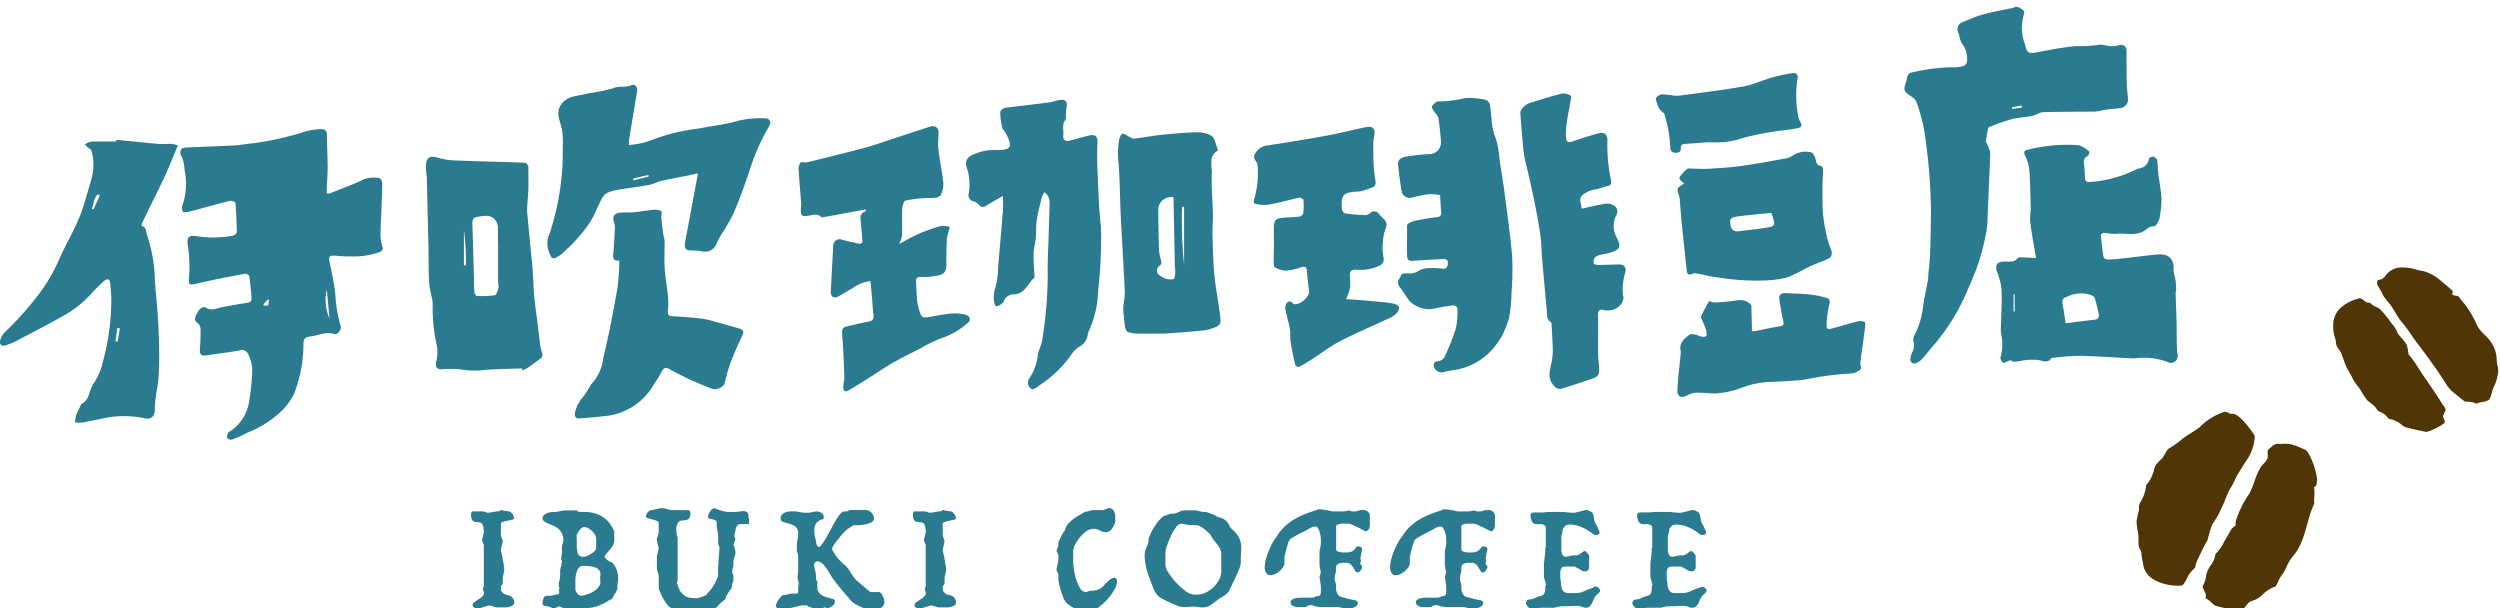 <svg xmlns="http://www.w3.org/2000/svg" xmlns:xlink="http://www.w3.org/1999/xlink" width="148" height="36" viewBox="0 0 148 36">
  <defs>
    <clipPath id="clip-path">
      <rect id="長方形_9029" data-name="長方形 9029" width="148" height="36" transform="translate(200 27.323)" fill="#fff" stroke="#707070" stroke-width="1"/>
    </clipPath>
    <clipPath id="clip-path-2">
      <rect id="長方形_9028" data-name="長方形 9028" width="147.895" height="35.871" fill="none"/>
    </clipPath>
  </defs>
  <g id="マスクグループ_191" data-name="マスクグループ 191" transform="translate(-200 -27.323)" clip-path="url(#clip-path)">
    <g id="グループ_84282" data-name="グループ 84282" transform="translate(200 27.722)">
      <g id="グループ_84281" data-name="グループ 84281" transform="translate(0 0)" clip-path="url(#clip-path-2)">
        <path id="パス_47662" data-name="パス 47662" d="M212.049,33.07a3.474,3.474,0,0,1-1.057.522c-.4-.078-.8-.168-1.2-.268-.174-.044-.282-.184-.43-.276a1.693,1.693,0,0,0-.475-.205c-.118-.028-.13-.006-.207-.114a.852.852,0,0,0-.208-.209,1.759,1.759,0,0,0-.265-.13c-.136-.059-.181-.2-.282-.309a4.8,4.8,0,0,0-.423-.342,4.437,4.437,0,0,1-.337-.5c-.159-.3-.426-.529-.562-.846-.081-.188-.212-.375-.31-.558a4.571,4.571,0,0,1-.208-.519c-.051-.129-.09-.262-.145-.391-.077-.182-.27-.35-.3-.547a1.629,1.629,0,0,0-.113-.5,1.793,1.793,0,0,1-.055-.5,1.406,1.406,0,0,1,.356-1.057,2.446,2.446,0,0,1,1.106-.616c.178-.09.3.073.432.162a.326.326,0,0,0,.21.074c.12-.011.122.069.217.133.139.1.306.138.439.239a4.34,4.34,0,0,1,.393.461c.147.146.231.335.384.483a2.1,2.1,0,0,1,.28.489c.152.252.465.489.557.764a4.788,4.788,0,0,1,.078.478,7.331,7.331,0,0,1,.452.605c.389.641.846,1.245,1.254,1.878.1.15.194.3.282.452.067.116.258.278.193.426-.046.1-.149.254-.128.37.017.1.161.25.069.345" transform="translate(-67.342 -8.419)" fill="#503506" fill-rule="evenodd"/>
        <path id="パス_47663" data-name="パス 47663" d="M215.952,30.8a1.318,1.318,0,0,1-.5.142.79.79,0,0,0-.248.092.48.48,0,0,0-.214-.092,4.6,4.6,0,0,0-.463-.043c-.193-.151-.385-.3-.571-.458a2.117,2.117,0,0,1-.448-.439c-.114-.178-.227-.358-.343-.535-.25-.387-.522-.76-.789-1.131-.248-.343-.508-.682-.76-1.018-.276-.368-.51-.77-.816-1.115-.278-.314-.45-.723-.7-1.059a5,5,0,0,1-.393-.5,4.217,4.217,0,0,0-.328-.592.325.325,0,0,1-.026-.3c.02-.08.159-.056.22-.089a.6.6,0,0,0,.231-.182,1.17,1.17,0,0,1,1.037-.522,3.39,3.39,0,0,1,.616.071,4.245,4.245,0,0,0,.6.145,2.542,2.542,0,0,1,1.126.645,5.571,5.571,0,0,1,.464.389c.063.059.161.109.161.208,0,.118-.11.124.047.184.138.052.275.008.36.151.112.19.3.355.424.54.11.157.228.355.326.523a4.4,4.4,0,0,1,.274.545c.164.4.595.642.828,1.01a1.961,1.961,0,0,1,.336.865,3.261,3.261,0,0,0,.044.494,1.032,1.032,0,0,1,.05.423,2.7,2.7,0,0,1-.256.881c-.126.243-.114.528-.287.763" transform="translate(-68.607 -7.525)" fill="#503506" fill-rule="evenodd"/>
        <path id="パス_47664" data-name="パス 47664" d="M195.148,37.082a2.693,2.693,0,0,1-.54,1.542q-.221.351-.438.7c-.172.274-.277.6-.459.861a4.81,4.81,0,0,0-.344.783c-.122.263-.233.518-.366.778-.1.2-.237.377-.356.573a6.128,6.128,0,0,0-.286.938,13.205,13.205,0,0,0-.691,1.4c-.045.165,0,.22-.138.333a1.478,1.478,0,0,0-.259.29c-.124.169-.282.67-.489.682-.852.053-2.186-.3-2.247-1.328a4.46,4.46,0,0,1-.095-.524c.012-.246-.15-.327-.167-.542-.017-.233,0-.46-.023-.694a4.031,4.031,0,0,1-.1-.727,5.266,5.266,0,0,1,.127-.578,1.181,1.181,0,0,0,.019-.3c-.006-.14.07-.2.131-.323a2.59,2.59,0,0,0,.267-.722c.028-.14.006-.207.1-.305a1.562,1.562,0,0,0,.22-.338,2.5,2.5,0,0,0,.2-.581c.052-.212.3-.411.444-.569.175-.188.23-.49.452-.613a5.541,5.541,0,0,0,.741-.532c.344-.27.738-.465,1.07-.735a3.567,3.567,0,0,1,1.425-.875c.177-.038.256.127.465.116.233-.012.4.181.569.317a6.941,6.941,0,0,1,.763.971" transform="translate(-61.667 -11.692)" fill="#503506" fill-rule="evenodd"/>
        <path id="パス_47665" data-name="パス 47665" d="M196.236,48.4a14.588,14.588,0,0,1-1.512-.327c-.227-.132-.33-.347-.586-.435.1-.3-.122-.44-.171-.712a1.649,1.649,0,0,0,.214-.684,1.778,1.778,0,0,1,.289-.59,1.413,1.413,0,0,0,.257-.633,2.705,2.705,0,0,0,.52-.748c.132-.224.269-.45.393-.679a.766.766,0,0,1,.284-.266,1.13,1.13,0,0,1,.015-.29,5.862,5.862,0,0,1,.764-1.549c.292-.512.389-1.1.7-1.611.118-.19.376-.349.415-.583.021-.128-.011-.259.008-.388s.161-.164.235-.255a.567.567,0,0,1,.508-.155,3.391,3.391,0,0,1,.548,0,3.624,3.624,0,0,1,.644.221c.091.043.183.079.273.122.155.073.217.253.3.394a4.587,4.587,0,0,1,.42,1.389c-.035.1-.008.224-.064.323-.083.149-.143.016-.112.223.041.288-.032.575,0,.86-.482,1-.5,2.223-1.252,3.1a2.842,2.842,0,0,0-.428.721c-.1.263-.324.459-.424.725a2.63,2.63,0,0,1-.2.376,1.1,1.1,0,0,0-.272.1,2.528,2.528,0,0,0-.533.407,1.337,1.337,0,0,1-.577.327c-.287.08-.416.451-.654.623" transform="translate(-63.573 -12.612)" fill="#503506" fill-rule="evenodd"/>
        <path id="パス_47666" data-name="パス 47666" d="M24.553,14.588a.613.613,0,0,0,.161,0c.692-.279,1.4-.526,2.068-.856a1.835,1.835,0,0,1,.906-.053c.048,0,.145.187.144.287,0,.569-.032,1.138-.052,1.708-.017.479-.05.959-.047,1.439a2.549,2.549,0,0,0,.116.633c.042.159-.009.226-.149.3a4.571,4.571,0,0,1-1.739.266,7.756,7.756,0,0,1-.915-.044c-.353-.013-.389.042-.323.393.119.627.27,1.252.332,1.885a8.155,8.155,0,0,0,.316,1.882c.072.209-.175.54-.37.479-.506-.161-.949.091-1.42.142-.306.033-.426.151-.413.485a7.938,7.938,0,0,1-.579,2.967,3.979,3.979,0,0,1-1.051,1.258,6.18,6.18,0,0,1-1.689.988,6.671,6.671,0,0,1-.883.4.318.318,0,0,1-.3-.067c-.043-.075.006-.214.039-.317.015-.046.085-.077.134-.11a2.5,2.5,0,0,0,1.089-1.618,13.276,13.276,0,0,0,.212-2.045,2.259,2.259,0,0,0-.224-.846.4.4,0,0,0-.511-.27c-.666.126-1.342.2-2.013.3-.281.041-.38-.082-.354-.376.032-.359.041-.721.04-1.081a.528.528,0,0,0-.224-.5c-.21-.149-.055-.4.046-.587s.3-.4.489-.282c.384.225.7.007,1.045-.048.454-.073.906-.175,1.363-.231.211-.026.319-.1.3-.307-.034-.431-.074-.862-.138-1.289-.009-.058-.182-.147-.261-.132-.916.173-1.835.341-2.741.559-.6.145-.6.127-.553-.491a7.827,7.827,0,0,0-.077-1.727c-.067-.481.011-.643.492-.569a6.311,6.311,0,0,0,2.085-.015c.195-.035.325-.1.32-.307-.015-.548-.034-1.1-.08-1.642,0-.054-.227-.151-.323-.127-.811.2-1.616.434-2.425.645-.12.032-.333.046-.368-.013a.485.485,0,0,1-.013-.4,3.85,3.85,0,0,0,.121-2.027,2.589,2.589,0,0,0-.051-.426,1.463,1.463,0,0,0-.134-.408c-.159-.282-.059-.511.271-.527.961-.048,1.924-.073,2.885-.124.382-.021.76-.114,1.142-.132a18.586,18.586,0,0,0,3.154-.731,4.211,4.211,0,0,1,.831-.1c.263-.006.329.145.327.4,0,.618.039,1.236.042,1.853,0,.412-.035.824-.052,1.236,0,.1,0,.206,0,.324m0,5.681a2.7,2.7,0,0,0,.161,1.72c-.052-.557-.1-1.1-.161-1.72m-3.426.613-.077-.017-.252.284.032.07c.085,0,.224.019.245-.019a.943.943,0,0,0,.052-.317" transform="translate(-5.205 -3.532)" fill="#2b7b90"/>
        <path id="パス_47667" data-name="パス 47667" d="M178.146,18.843c-.126-.754-.257-1.411-.339-2.074-.038-.313.032-.636.024-.954-.017-.758-.032-1.516-.09-2.27a2.518,2.518,0,0,0-.255-.777c-.083-.19-.037-.288.149-.323a9.56,9.56,0,0,1,3.046-.272,1.581,1.581,0,0,1,.62.389.336.336,0,0,1-.1.252c-.225.108-.247.264-.212.485a7.244,7.244,0,0,1,.048.766c.011.216.1.327.336.284a7.293,7.293,0,0,0,2.712-.748.292.292,0,0,1,.108-.047.656.656,0,0,0,.633-.569.293.293,0,0,1,.249-.138.352.352,0,0,1,.245.2c.044.236.025.483.053.723.063.525.172,1.047.2,1.573a6.032,6.032,0,0,1-.1,1.07.809.809,0,0,1-.1.3c-.062.1-.167.276-.234.267-.251-.032-.393.131-.561.244-.515.344-1.094.143-1.642.195a3.342,3.342,0,0,1-.677-.049c-.184-.02-.292.026-.267.235.048.4.083.8.153,1.2.011.064.18.147.272.142.4-.02.8-.065,1.2-.108.6-.067,1.2-.162,1.809-.2s.916.331.862.935a2.488,2.488,0,0,0,.107.518c.029.2.04.4.048.608,0,.077-.036.155-.034.233.016.558.043,1.116.057,1.674.011.439.005.879.015,1.317a4.219,4.219,0,0,0,.048.639.421.421,0,0,1-.433.5.215.215,0,0,1-.085-.023,3.942,3.942,0,0,0-2.05-.245c-1.1-.048-2.19-.131-3.285-.153a15.22,15.22,0,0,0-1.615.13c-.239.352-.522.154-.827.11a3.756,3.756,0,0,0-1.057.072c-.188.027-.356.093-.532-.045-.032-.025-.141.051-.216.077s-.217.095-.241.067c-.075-.085-.173-.229-.146-.31a2.889,2.889,0,0,0,.032-1.427,3.024,3.024,0,0,1,0-.53c.014-.678.059-1.356.032-2.032a3.52,3.52,0,0,0-.249-1.027c-.154-.423-.079-.673.457-.665.27,0,.555.055.758-.213.032-.042.144-.037.219-.035.249.006.5.02.861.036m1.745,3.861c.577-.071,1.15-.143,1.724-.208a.245.245,0,0,0,.235-.331,8.348,8.348,0,0,0-.242-.968c-.027-.082-.17-.142-.272-.182a1.869,1.869,0,0,0-1.37.124c-.213.075-.3.175-.257.408.069.356.114.718.182,1.158m-3.08-.7h.067V21l-.067,0Z" transform="translate(-57.613 -3.976)" fill="#2b7b90"/>
        <path id="パス_47668" data-name="パス 47668" d="M172.515,7.97c.049.1.128.24.184.387a.963.963,0,0,1,.085.362c-.044,1.176-.1,2.351-.151,3.526a7.141,7.141,0,0,1-.073,1.055,14.2,14.2,0,0,1-.447,1.793c-.227.673-.51,1.329-.8,1.978a12.1,12.1,0,0,1-1.906,3c-.225.259-.43.536-.664.787a.932.932,0,0,1-.391.25c-.194.06-.3-.081-.3-.259a1.173,1.173,0,0,1,.1-.365.885.885,0,0,0,.089-.678.485.485,0,0,1,.06-.364,4.89,4.89,0,0,0,.516-1.77c.073-.5.191-1,.284-1.5.019-.1.01-.215.02-.323.031-.36.076-.721.093-1.082.026-.538.04-1.076.048-1.614.009-.575.022-1.15,0-1.723-.023-.669-.062-1.338-.126-2-.073-.751-.154-1.5-.287-2.245a9.4,9.4,0,0,0-.442-1.558c-.062-.17-.27-.3-.438-.415-.214-.143-.337-.28-.227-.555.076-.189.091-.4.161-.594a.3.3,0,0,1,.2-.163,11.331,11.331,0,0,1,2.356-.317,2.219,2.219,0,0,0,.732-.069.354.354,0,0,0,.217-.255,1.5,1.5,0,0,0-.3-1.083,1.132,1.132,0,0,1-.136-.372,2.358,2.358,0,0,0-.087-.294.438.438,0,0,1,.2-.572c.4-.159.793-.346,1.206-.464.517-.148,1.051-.239,1.577-.354a1.154,1.154,0,0,0,.286-.062c.263-.139.429.045.607.173a.192.192,0,0,1,.029.177,2.779,2.779,0,0,0,0,1.673c.013.067.052.128.067.195.1.463.208.512.692.421.753-.143,1.508-.288,2.269-.368a8.671,8.671,0,0,0,1.378-.072c.217-.057.478.071.721.081a2.236,2.236,0,0,0,.518-.067.32.32,0,0,1,.417.319c0,.657,0,1.314.016,1.97.007.294.048.586.073.879a.511.511,0,0,1-.458.557c-.227.052-.469.04-.7.073s-.447.082-.671.122a1,1,0,0,1-.168.016c-1.013.009-2.026.005-3.039.036-.2.007-.4.173-.605.214-.414.083-.844.1-1.252.2a13.4,13.4,0,0,0-1.3.452.205.205,0,0,0-.1.136c-.046.221-.079.444-.129.734m1.555-2.025c0,.031.008.062.011.092l.576-.072-.023-.127-.565.107" transform="translate(-54.962 0)" fill="#2b7b90"/>
        <path id="パス_47669" data-name="パス 47669" d="M74.579,19.694a2.153,2.153,0,0,0-1.059.421c-.285.155-.557.334-.844.484a.4.4,0,0,1-.318.041.378.378,0,0,1-.124-.3c.04-.912.093-1.822.145-2.733a.374.374,0,0,1,.528-.362c.313.087.631.151.948.224.208.048.264-.048.244-.241-.036-.352-.048-.707-.094-1.057-.034-.265-.038-.495.268-.6.019-.006.03-.047.036-.074s-.008-.037-.011-.048q-1.216.224-2.431.446c-.066.012-.165.038-.2.005-.254-.248-.538-.1-.809-.073-.344.04-.4,0-.4-.352,0-.137.029-.276.019-.411-.048-.653-.112-1.3-.15-1.957a.663.663,0,0,1,.108-.426c.05-.063.241,0,.364-.021.176-.028.349-.078.523-.121.961-.241,1.924-.471,2.881-.727.5-.134.994-.311,1.488-.472.8-.262,1.6-.531,2.4-.787a.523.523,0,0,1,.346,0,.36.36,0,0,1,.171.264c.012.349-.048.7-.009,1.047.074.652.213,1.3.291,1.948a1.648,1.648,0,0,1-.089.659c-.084.272-.352.3-.636.3a7.184,7.184,0,0,0-1.511.155c-.1.02-.184.335-.193.518-.025.52.006,1.043-.014,1.563a1.643,1.643,0,0,1-.168.466.416.416,0,0,0,.138-.044,8.914,8.914,0,0,1,2.239-.971.441.441,0,0,1,.172-.04c.149.011.3.036.448.055-.034.136-.069.272-.1.407a1.708,1.708,0,0,0-.078.339q-.024.737-.026,1.475c0,.42-.1.586-.506.67a4.55,4.55,0,0,1-.994.081c-.208,0-.3.048-.293.251.02.411.028.824.075,1.232a3.655,3.655,0,0,0,.191.712c.079.239.285.21.472.181.448-.068.891-.167,1.342-.21a2.667,2.667,0,0,1,.815.063c.322.072.4.351.13.525a4.432,4.432,0,0,1-1.316.8,7.488,7.488,0,0,0-1.424.665c-.551.277-1.107.548-1.643.854-.493.281-.961.606-1.441.908-.39.245-.778.495-1.176.725-.229.132-.328.071-.33-.2,0-.2.068-.41.06-.613-.029-.8-.063-1.591-.12-2.385-.034-.467-.017-.52.444-.62.376-.081.75-.175,1.127-.247.253-.048.307-.184.273-.421-.046-.317-.055-.64-.083-.96s-.06-.643-.093-1.008" transform="translate(-23.049 -3.45)" fill="#2b7b90"/>
        <path id="パス_47670" data-name="パス 47670" d="M87.255,13.878c-.365.212-.678.387-.983.573-.176.108-.309.129-.452-.063A.671.671,0,0,0,85.5,14.2a.365.365,0,0,1-.276-.454,3.183,3.183,0,0,0-.138-1.623.534.534,0,0,1,.314-.645,2.975,2.975,0,0,1,1.515-.315c.806,0,.915-.175.557-.9a3.008,3.008,0,0,0-.225-.341c0-.007-.02-.012-.022-.019a4.176,4.176,0,0,1-.133-.955c.02-.246.3-.29.539-.317.791-.089,1.581-.188,2.37-.288.116-.015.227-.055.342-.08a1.948,1.948,0,0,1,.4-.076c.244,0,.329.158.278.4a4.291,4.291,0,0,0-.046.6c0,.058.019.136-.011.171-.243.286-.1.629-.138.941-.032.239.1.378.361.311.391-.1.779-.212,1.171-.307.374-.091.509.077.489.448-.031.584-.017,1.172.01,1.757.048,1.066.071,2.138.2,3.2a28.149,28.149,0,0,1-.169,3.79,6.079,6.079,0,0,1-.569,2.416.769.769,0,0,0-.045.171.91.91,0,0,1-.489.714,1.5,1.5,0,0,0-.475.464,6.874,6.874,0,0,1-1.866,1.808c-.066.042-.118.107-.187.143-.093.049-.228.139-.287.106a.5.5,0,0,1-.235-.3.545.545,0,0,1,.106-.383,3.046,3.046,0,0,0,.485-1.394c.049-.266.2-.514.241-.78a24.487,24.487,0,0,0,.337-3.867c-.019-.823.034-1.647.057-2.471.016-.579.04-1.159.05-1.738a1.152,1.152,0,0,0-.053-.436,1.167,1.167,0,0,0-.252-.29,1.5,1.5,0,0,0-.157.311c-.109.446-.225.893-.294,1.347-.052.344-.026.7-.058,1.045-.028.309-.12.614-.129.922-.013.406.027.813.043,1.22,0,.076.036.192,0,.222-.4.331-.549.963-1.223.977a.615.615,0,0,0-.576.4.649.649,0,0,1-.3.268c-.21.114-.255-.049-.277-.206a1.677,1.677,0,0,1,.073-.867,4.812,4.812,0,0,0,.159-1.219q.152-1.69.288-3.381c.019-.249,0-.5,0-.806" transform="translate(-27.878 -2.681)" fill="#2b7b90"/>
        <path id="パス_47671" data-name="パス 47671" d="M6.892,11.715c.831.083,1.662.173,2.495.247.251.022.508-.013.762,0a2.212,2.212,0,0,1,.384.083l-.133.316c-.217.515-.42,1.035-.654,1.542-.292.632-.61,1.252-.916,1.878-.146.3-.293.6-.431.9-.019.042,0,.147.025.155.272.087.214.339.282.53a8.673,8.673,0,0,1,.457,2.514c.034.7.119,1.387.165,2.081.043.637.081,1.274.091,1.911s.008,1.256-.03,1.882c-.026.428-.128.85-.182,1.278-.032.25-.033.5-.05.757a.429.429,0,0,1-.522.43,5.974,5.974,0,0,0-2.107-.087c-.561.1-1.117.226-1.677.327a1.922,1.922,0,0,1-.411-.014A2.319,2.319,0,0,1,4.513,28c.075-.2.186-.395.281-.591.009-.018.012-.046.026-.052.524-.249.436-.864.749-1.256a3.607,3.607,0,0,0,.508-1.186,14.121,14.121,0,0,0,.512-3.575,8.422,8.422,0,0,0-.079-1.2c-.019-.2-.184-.22-.371-.046a8.315,8.315,0,0,0-.67.664A6.384,6.384,0,0,1,3.7,22.165c-.926.518-1.868,1.006-2.808,1.5a4.171,4.171,0,0,1-.578.225c-.192.067-.356-.049-.311-.245a.994.994,0,0,1,.235-.489,18.663,18.663,0,0,0,2.194-2.484,9.754,9.754,0,0,0,1.072-1.884c.366-.826.831-1.609,1.178-2.441.282-.674.456-1.393.671-2.093a4.517,4.517,0,0,0,.14-.6,2.864,2.864,0,0,0-.083-1.3c-.023-.073-.132-.118-.2-.179s-.12-.116-.181-.175a.916.916,0,0,1,.229-.143,1.528,1.528,0,0,1,.38-.042c.414,0,.828,0,1.242,0,0-.03,0-.059.007-.089M5.441,15.8l.094.043.377-.832-.132-.062c-.236.225-.227.567-.339.851M7.1,22.88l-.158-.019q-.053.392-.106.784l.128.019q.068-.392.136-.784" transform="translate(0 -3.84)" fill="#2b7b90"/>
        <path id="パス_47672" data-name="パス 47672" d="M125.6,13.782a3.2,3.2,0,0,0-.642-.057,7.285,7.285,0,0,0-1.008.2.5.5,0,0,1-.618-.334c-.089-.522-.158-1.048-.216-1.575-.03-.274.075-.407.388-.5a11.911,11.911,0,0,1,1.545-.165.7.7,0,0,0,.609-.7c-.03-.48-.085-.961-.155-1.437-.018-.119-.145-.219-.214-.331s-.185-.237-.167-.336.165-.2.263-.286a.16.16,0,0,1,.113-.027,7.081,7.081,0,0,0,1.6-.2,4.308,4.308,0,0,1,1.217.11.423.423,0,0,1,.239.3c.073.454.084.918.164,1.37.06.336.214.653.285.987.077.363.1.736.154,1.1.079.542.176,1.083.246,1.626.165,1.285.354,2.568.464,3.857a16.768,16.768,0,0,1-.036,2.165,9.165,9.165,0,0,1-.142,1.489,6.224,6.224,0,0,1-.44,1.113,2.736,2.736,0,0,1-.165.245,3.763,3.763,0,0,1-2.79,1.758c-.155.029-.311.054-.462.1a.5.5,0,0,1-.581-.262c-.07-.192.006-.369.2-.376a.508.508,0,0,0,.469-.38,12.806,12.806,0,0,0,.622-1.587,4.73,4.73,0,0,0,.084-1.191c0-.052-.168-.162-.245-.152-.428.056-.855.129-1.277.222a1.656,1.656,0,0,1-1.351-.52c-.18-.268-.351-.543-.551-.8-.231-.291.034-.5.114-.729.021-.061.25-.069.383-.067a.93.93,0,0,0,.657-.165,1.316,1.316,0,0,1,.669-.145,3.831,3.831,0,0,1,.707.032c.243.028.305-.1.327-.3.025-.23-.113-.277-.288-.268-.568.028-1.136.059-1.7.1-.334.026-.411-.015-.422-.35-.013-.43,0-.861,0-1.292,0-.019,0-.04,0-.059.012-.168-.038-.415.052-.487a1.5,1.5,0,0,1,.621-.218c.364-.074.732-.133,1.1-.175.231-.026.264-.143.244-.34-.031-.3-.041-.606-.064-.966" transform="translate(-40.349 -2.629)" fill="#2b7b90"/>
        <path id="パス_47673" data-name="パス 47673" d="M43.193,25.739c-.85.036-1.7.027-2.545.128a5.654,5.654,0,0,1-1.162-.081,6.107,6.107,0,0,0-.967,0c-.348.03-.465-.1-.412-.428a2.056,2.056,0,0,0,.041-.986,10.473,10.473,0,0,1-.24-2.527c-.054-.4-.186-.782-.21-1.178-.043-.675-.026-1.354-.04-2.031s-.034-1.376-.05-2.064-.025-1.375-.046-2.063c-.008-.264-.072-.528-.055-.789.034-.512.272-.6.745-.442a4.245,4.245,0,0,0,1.16.155c1.279.052,2.558.08,3.837.124.265.009.338.141.327.41-.015.36.009.721,0,1.082-.009.321-.044.643-.063.964a3.266,3.266,0,0,0-.011.5c.1,1.114.221,2.226.319,3.341.046.526.046,1.057.094,1.584s.131,1.072.2,1.608c.046.379.086.76.137,1.138a2.619,2.619,0,0,0,.121.6.309.309,0,0,1-.147.419c-.215.153-.423.316-.641.465a3.635,3.635,0,0,1-.353.192c-.011-.042-.023-.083-.034-.124m-1.425-7.455h-.006c0-.276.01-.551,0-.826a.7.7,0,0,0-.569-.746,2.673,2.673,0,0,0-.608.054c-.27.019-.342.178-.334.42q.047,1.411.085,2.821c.011.4.009.8.032,1.2.005.087.091.243.143.244a5.207,5.207,0,0,0,1.065-.044c.1-.018.177-.269.218-.425a1.553,1.553,0,0,0-.022-.378c0-.774,0-1.547,0-2.321m-2.021,1.355.116.005a14.175,14.175,0,0,0-.116-2.093Z" transform="translate(-12.292 -4.328)" fill="#2b7b90"/>
        <path id="パス_47674" data-name="パス 47674" d="M115.891,20.783c.257.017.567.035.877.061q.628.052,1.256.116a4.873,4.873,0,0,1,.643.086c.125.03.3.1.336.192a.44.44,0,0,1-.116.362,1.377,1.377,0,0,1-.431.3c-.968.456-1.957.87-2.907,1.359-.59.3-1.123.719-1.684,1.08-.231.148-.466.291-.707.42-.161.087-.276,0-.31-.16-.1-.434-.188-.871-.256-1.31-.038-.249,0-.511-.045-.759-.068-.383-.188-.756-.261-1.138a.5.5,0,0,1,.073-.366.208.208,0,0,1,.367.013c.013.021.05.029.078.037.32.091.928-.443.885-.766-.053-.4-.1-.8-.132-1.2-.016-.244-.12-.276-.327-.218a3.891,3.891,0,0,1-.879.205,1.43,1.43,0,0,1-.69-.2c-.075-.04-.066-.266-.067-.408,0-.35.011-.7.014-1.052,0-.322-.014-.645,0-.966.017-.363.118-.462.487-.5.342-.032.686-.034,1.026-.075a.314.314,0,0,0,.221-.191,3.966,3.966,0,0,0,.012-.794c0-.055-.175-.152-.249-.136-.575.124-1.14.294-1.718.4a2.363,2.363,0,0,1-.83-.018c-.181-.032-.163-.209-.1-.364a5.386,5.386,0,0,0,.181-1.952.276.276,0,0,0-.039-.11c-.076-.169-.249-.294-.118-.534a.921.921,0,0,1,.731-.51c1.168-.178,2.334-.366,3.5-.579.76-.139,1.509-.332,2.265-.491.514-.108.655.045.56.555a1.986,1.986,0,0,0-.043.643,10.643,10.643,0,0,0,.135,2.046.316.316,0,0,1-.125.282,5.889,5.889,0,0,1-.745.254.945.945,0,0,1-.206.017c-.861.056-.975.179-.925,1.047a.338.338,0,0,0,.2.25c.4.056.8.083,1.2.1a.473.473,0,0,0,.259-.107.349.349,0,0,1,.558.061c.114.133.258.241.357.383a.392.392,0,0,1,.067.307,3.471,3.471,0,0,0-.169,1.882.418.418,0,0,1-.231.462,2.68,2.68,0,0,1-1.437.238c-.237.007-.33.1-.331.31a6.026,6.026,0,0,1,.016.762,3.311,3.311,0,0,1-.237.657" transform="translate(-36.19 -3.474)" fill="#2b7b90"/>
        <path id="パス_47675" data-name="パス 47675" d="M53.033,10.431a4.727,4.727,0,0,0,1.219-.244,11.423,11.423,0,0,1,2.912-.728c.774-.165,1.565-.223,2.333-.463a6.049,6.049,0,0,1,1.579-.143c.287-.009.395.226.251.469a12.308,12.308,0,0,0-1.114,2.487c-.293.9-.625,1.8-.993,2.674a11.367,11.367,0,0,1-.737,1.27,4.343,4.343,0,0,0-.252.491.745.745,0,0,1-.893.483,3.113,3.113,0,0,0-.586-.047c-.342,0-.454-.1-.405-.441s.126-.7.192-1.046c.188-1,.376-2,.577-3.08-.253.054-.455.1-.657.141-.5.1-1,.186-1.5.3-.257.059-.5.2-.756.246-.569.106-1.144.17-1.715.266a2.871,2.871,0,0,0-.713.186.837.837,0,0,0-.356.359c-.245.46-.422.959-.7,1.4a9,9,0,0,1-.915,1.143c-.22.249-.479.465-.722.7a.871.871,0,0,1-.138.11c-.477.291-.458.247-.674-.253a1.415,1.415,0,0,1,.069-1.059,15.462,15.462,0,0,0,.769-4.367c-.009-.511.031-1.025-.012-1.533-.031-.364-.186-.716-.243-1.08a.9.9,0,0,1,.088-.509c.337-.672,1.054-.609,1.635-.781a10.67,10.67,0,0,0,1.494-.3c.373-.175.741-.029,1.093-.186.232-.1.394.106.348.368-.165.968-.323,1.937-.481,2.906a1.99,1.99,0,0,0,0,.273m.241,1.984.027.1.906-.227c-.008-.03-.014-.06-.022-.09-.175.038-.351.073-.526.114-.128.031-.256.071-.384.107" transform="translate(-15.795 -2.248)" fill="#2b7b90"/>
        <path id="パス_47676" data-name="パス 47676" d="M137.529,14.454c.5-.108.97-.238,1.451-.3a.758.758,0,0,1,.547.188.448.448,0,0,1,.015.543,1.414,1.414,0,0,0,.061,1.306c.244.513.224.668-.416.877-.186.061-.388.071-.577.122a.579.579,0,0,0-.309.151.483.483,0,0,0-.072.356c.013.052.194.089.3.089.394,0,.787-.026,1.18-.029s.476.239.352.591a3.722,3.722,0,0,0-.119,1c-.009.155.073.323.037.465a.78.78,0,0,1-.265.438,1.057,1.057,0,0,1-.918.2c-.2-.058-.32.039-.315.292.015.765,0,1.531.006,2.3,0,.274.046.547.061.821.022.409-.034.52-.4.651-.594.21-1.195.4-1.8.587a.389.389,0,0,1-.448-.143c-.522-.529-.187-1.084-.132-1.634a3.465,3.465,0,0,0,.04-.463c-.017-.518-.045-1.037-.074-1.554a.218.218,0,0,0-.059-.157c-.266-.16-.2-.427-.225-.663q-.15-1.609-.29-3.22c-.033-.382-.024-.769-.077-1.148-.083-.6-.192-1.2-.308-1.8-.124-.635-.268-1.267-.407-1.9-.089-.406-.222-.806-.271-1.217-.1-.8-.147-1.6-.214-2.4-.018-.212.274-.52.59-.616.621-.189,1.239-.391,1.868-.546a.779.779,0,0,1,.532.132c.054.034-.011.274-.036.417-.07.415-.16.828-.217,1.244a4.7,4.7,0,0,0-.032.766c.009.317.121.367.409.267.49-.171.985-.333,1.486-.465.4-.106.575.062.555.461a9.887,9.887,0,0,0,.214,2.307c.029.154.026.274-.15.327-.213.064-.424.134-.639.192a2.485,2.485,0,0,0-.538.133c-.554.306-.559.346-.4,1.035" transform="translate(-43.88 -2.5)" fill="#2b7b90"/>
        <path id="パス_47677" data-name="パス 47677" d="M101.159,22.978c-.52,0-1.009.007-1.5,0a2.028,2.028,0,0,1-.608-.088c-.085-.03-.161-.186-.178-.3-.054-.346-.082-.7-.11-1.046a1.76,1.76,0,0,1,.026-.318,4.692,4.692,0,0,0,.068-.667c-.032-.834-.084-1.666-.128-2.5-.04-.745-.087-1.489-.119-2.235-.041-.96-.046-1.923-.116-2.881a4.923,4.923,0,0,1,.031-1.454c.029-.128.108-.315.2-.34s.243.1.37.162c.1.047.216.134.316.124.508-.058,1.012-.159,1.52-.213.674-.071,1.351-.14,2.027-.155a1.825,1.825,0,0,1,1.016.186c.222.153.271.555.395.848,0,.011-.011.041-.026.05-.54.334-.317.887-.335,1.336-.032.81.048,1.623.067,2.436.009.389-.036.78-.026,1.169.019.766.034,1.533.1,2.3.054.64.175,1.275.264,1.911.044.31.1.618.116.93a.382.382,0,0,1-.177.3,2.646,2.646,0,0,1-.78.252c-.811.088-1.625.136-2.412.2m.579-8.08a.77.77,0,0,0-.9.646c0,.774.014,1.549.038,2.323a2.582,2.582,0,0,0,.112.721c.06.182.061.28-.11.39a.341.341,0,0,0,.011.525,1.762,1.762,0,0,0,.351.2.9.9,0,0,0,.5.039c.076-.028.089-.262.107-.406a2.089,2.089,0,0,0-.026-.292c-.028-1.371-.054-2.743-.082-4.145m.629,3.994V15.465l-.117,0a24.552,24.552,0,0,0,.117,3.423" transform="translate(-32.269 -3.627)" fill="#2b7b90"/>
        <path id="パス_47678" data-name="パス 47678" d="M148.12,14.654a2.457,2.457,0,0,1-.194-.169.358.358,0,0,1-.087-.148c-.021-.095.438-.577.533-.574.392.01.785.044,1.175.022.674-.038,1.351-.085,2.019-.177.852-.118,1.7-.278,2.544-.433a1.024,1.024,0,0,0,.46-.192,1.4,1.4,0,0,1,1.043-.177c.094,0,.223.2.266.327.069.205.029.456.35.485.046,0,.116.135.115.206,0,.4-.042.8-.04,1.2,0,.538,0,1.08.054,1.614a11.469,11.469,0,0,0,.273,1.405c.054.232.18.448.228.68a.389.389,0,0,1-.12.335,3.9,3.9,0,0,1-.612.268c-.252.106-.507.206-.753.325a9.621,9.621,0,0,1-1.136.561,5.869,5.869,0,0,1-1.156.175,13.563,13.563,0,0,1-2.933-.167c-.436-.044-.866-.159-1.3-.237a.36.36,0,0,0-.216.008c-.226.121-.337.046-.362-.19-.1-.955-.206-1.909-.3-2.864-.046-.46-.077-.922-.116-1.383a.658.658,0,0,0-.028-.145c-.159-.471-.16-.471.294-.751m2.725,2.2c0,.52.168.67.552.617.319-.043.641-.072.961-.114.3-.04.6-.077.9-.139.081-.017.208-.134.2-.189a4.24,4.24,0,0,0-.172-.628c0-.007-.055,0-.084,0-.634.063-1.27.114-1.9.2-.2.026-.446.063-.456.251" transform="translate(-48.418 -4.192)" fill="#2b7b90"/>
        <path id="パス_47679" data-name="パス 47679" d="M53.235,20.888c-.413.026-.36-.221-.34-.47.04-.5.067-1,.09-1.5a.786.786,0,0,0-.05-.285c-.116-.335-.006-.543.352-.583.272-.031.55,0,.823-.026.4-.038.8-.112,1.2-.147a.764.764,0,0,1,.432.087c.047.028-.02.225-.01.344.03.343.067.686.111,1.027a3.383,3.383,0,0,1,.083.33c.007.557-.026,1.115.007,1.671.035.577.141,1.15.2,1.726a4.811,4.811,0,0,1-.009.793c-.015.218.039.319.283.329.558.026,1.117.069,1.672.132a5.741,5.741,0,0,1,.834.19c.475.128.948.264,1.421.4.3.087.3.22.161.5a16.034,16.034,0,0,0-.7,1.634c-.143.383-.227.788-.337,1.183a.743.743,0,0,1-.655.277,18.446,18.446,0,0,1-2.54-1.16c-.212-.136-.378-.156-.514.132-.15.316-.368.6-.548.9a3.739,3.739,0,0,1-2.941,1.732c-.462.063-.929.086-1.394.131-.182.017-.284-.121-.249-.328a2.194,2.194,0,0,1,.524-1,5.876,5.876,0,0,0,.372-.588.473.473,0,0,1,.079-.122,2.639,2.639,0,0,0,.706-1.55c.337-1.383.6-2.786.848-4.189a13.567,13.567,0,0,0,.1-1.574" transform="translate(-16.583 -5.86)" fill="#2b7b90"/>
        <path id="パス_47680" data-name="パス 47680" d="M152.116,27.473c.155-.011.214-.009.27-.021.46-.091.918-.2,1.381-.27.205-.033.263-.09.215-.3-.1-.432-.165-.869-.239-1.3-.04-.237.122-.385.367-.368.46.03.922.03,1.381.077a6.231,6.231,0,0,1,1.035.2c.17.048.249.157.178.405a5.849,5.849,0,0,0-.158,1.272c-.011.2.168.184.31.145.493-.136.982-.286,1.478-.409a.645.645,0,0,1,.458.017c.072.05.036.282.017.429-.082.653-.176,1.3-.265,1.957a.392.392,0,0,0,0,.089c.009.109.068.28.021.317a.921.921,0,0,1-.5.254,17.73,17.73,0,0,0-2.745.358c-.614.078-1.235.109-1.854.139a5.476,5.476,0,0,0-1.905.337,5.171,5.171,0,0,1-1.394.338c-.421.048-.856-.036-1.285-.028a1.244,1.244,0,0,0-.569.147c-.361.206-.622.1-.6-.317.031-.693.122-1.384.187-2.076a.634.634,0,0,0,.011-.2c-.118-.471.186-.736.5-.978.081-.063.245-.032.367-.019a1.758,1.758,0,0,1,.247.093c.393.106.491.024.386-.366a5.248,5.248,0,0,0-.286-.688c-.012-.027-.045-.062-.037-.077.159-.315.315-.633.5-.935.017-.027.208.081.314.074a10.32,10.32,0,0,0,1.408-.135.869.869,0,0,1,.744.255c.043.032.039.141.041.214.013.446.022.893.032,1.377" transform="translate(-48.411 -8.262)" fill="#2b7b90"/>
        <path id="パス_47681" data-name="パス 47681" d="M148.925,9.929c-.452.036-.9.081-1.355.1-.186.009-.28.071-.27.259.012.242-.152.264-.331.267s-.279-.091-.292-.288a7.49,7.49,0,0,0-.325-1.9c-.019-.055-.023-.137-.063-.161a.968.968,0,0,1-.4-.584c-.035-.107-.1-.262-.052-.323a.521.521,0,0,1,.348-.2,5.888,5.888,0,0,1,.7.074,2.059,2.059,0,0,0,.441-.012c1.219-.168,2.442-.311,3.652-.526.575-.1,1.121-.362,1.689-.523a10.266,10.266,0,0,1,1.238-.27.245.245,0,0,1,.3.326,6.539,6.539,0,0,0,.037,2.192.858.858,0,0,0,.1.307c.151.294.147.373-.163.439-.469.1-.951.125-1.424.209a15.706,15.706,0,0,0-1.816.375,4.569,4.569,0,0,1-1.767.246,1.634,1.634,0,0,0-.236.009V9.929" transform="translate(-47.794 -1.912)" fill="#2b7b90"/>
        <path id="パス_47682" data-name="パス 47682" d="M43.226,44.321a.573.573,0,0,1,.1.015l.151.03c.053.01.1.019.155.025a.952.952,0,0,0,.116.01.155.155,0,0,1,.071.04.551.551,0,0,1,.1.1.765.765,0,0,1,.081.136.356.356,0,0,1,.035.147c0,.027-.04.05-.122.071s-.171.04-.272.06a2.4,2.4,0,0,0-.272.071c-.08.027-.12.061-.12.1v.705a.965.965,0,0,0,.05.151l.04.121a.313.313,0,0,1,.019.091l-.11.474a.717.717,0,0,0,.015.11c.01.054.024.111.04.171s.03.118.04.171a.713.713,0,0,1,.015.111l.091.5a1.619,1.619,0,0,1-.045.393,1.258,1.258,0,0,0-.046.251v.282a.134.134,0,0,1-.055.106c-.037.03-.055.116-.055.256a.2.2,0,0,0,.03.1.438.438,0,0,0,.075.1.55.55,0,0,0,.1.076.177.177,0,0,0,.081.03l.221.061a.438.438,0,0,1,.282.423c0,.081-.056.146-.167.2a.805.805,0,0,1-.337.076h-.555l-.373-.112A.709.709,0,0,0,42.43,50c-.075.019-.151.043-.232.07l-.222.071a.65.65,0,0,1-.13.03.351.351,0,0,1-.167-.065c-.07-.044-.106-.089-.106-.136a.246.246,0,0,1,.116-.2c.077-.056.161-.114.252-.171a1.172,1.172,0,0,0,.232-.186.27.27,0,0,0,.065-.252c-.054-.1-.067-.176-.04-.227a.309.309,0,0,0,.04-.146V46.387l-.111-.272a2.1,2.1,0,0,1,.05-.212l.041-.156a.482.482,0,0,0,.02-.116,1.311,1.311,0,0,0-.03-.317.558.558,0,0,0-.081-.186.233.233,0,0,0-.111-.066.754.754,0,0,0-.126-.02c-.044,0-.089-.009-.136-.015a.472.472,0,0,1-.131-.04.311.311,0,0,1-.1-.131.737.737,0,0,1-.04-.282.333.333,0,0,1,.011-.081.417.417,0,0,1,.025-.06.055.055,0,0,1,.055-.031h.555a.537.537,0,0,1,.1.01.552.552,0,0,1,.106.03q.05.02.111.04a1.414,1.414,0,0,0,.151-.01,1.308,1.308,0,0,0,.171-.03l.212-.04h.111a.2.2,0,0,0,.1-.04Z" transform="translate(-13.596 -14.527)" fill="#2b7b90"/>
        <path id="パス_47683" data-name="パス 47683" d="M49.365,44.352h.444a.181.181,0,0,0,.131.08.949.949,0,0,0,.121.011h.171a2.575,2.575,0,0,1,.534.055,1.71,1.71,0,0,1,.5.192,1.676,1.676,0,0,1,.428.358,2.156,2.156,0,0,1,.333.545v.534a.6.6,0,0,1-.091.317,2.348,2.348,0,0,1-.2.272c-.071.083-.134.16-.192.227a.287.287,0,0,0-.085.161.12.12,0,0,0,.046.076l.1.1c.04.033.087.07.141.11a.283.283,0,0,1,.2.1.864.864,0,0,1,.161.232,1.678,1.678,0,0,1,.106.287,1.019,1.019,0,0,1,.04.252v.282a1.386,1.386,0,0,0-.035.337.76.76,0,0,1-.106.358.319.319,0,0,0-.1.126c-.017.044-.034.085-.05.122a.351.351,0,0,1-.071.1.367.367,0,0,1-.146.075,3.471,3.471,0,0,1-.666.343,2.142,2.142,0,0,1-.766.13H49.023l-.272-.111-.1.061a.289.289,0,0,1-.152.05h-.2c.013-.013.013-.026,0-.035a.267.267,0,0,0-.06-.031.574.574,0,0,0-.1-.025c-.037-.007-.069-.013-.1-.02a.29.29,0,0,1-.2-.05.157.157,0,0,1-.056-.12.848.848,0,0,1,.056-.292.2.2,0,0,1,.2-.151h.171a1.1,1.1,0,0,0,.221-.04,1.12,1.12,0,0,1,.222-.04.107.107,0,0,0,.086-.03.117.117,0,0,0,.025-.076.491.491,0,0,0-.01-.1.412.412,0,0,1-.009-.081.115.115,0,0,0,.03-.12.129.129,0,0,0-.03-.05v-.252a.867.867,0,0,0,.07-.262c.007-.081.01-.141.01-.181v-.282q.02-.111.05-.222c.013-.054.027-.11.04-.166a.64.64,0,0,0,.02-.116c0-.046,0-.07-.015-.07s-.019-.007-.026-.021a.325.325,0,0,1-.005-.116c0-.064.018-.183.046-.358v-.333a.519.519,0,0,1,.04-.176.536.536,0,0,0,.04-.186.9.9,0,0,0-.091-.429.937.937,0,0,0-.227-.277,1.188,1.188,0,0,0-.3-.176c-.108-.043-.207-.085-.3-.126a1.119,1.119,0,0,1-.227-.13.224.224,0,0,1-.02-.343.618.618,0,0,1,.161-.116.759.759,0,0,1,.192-.065.855.855,0,0,1,.161-.02h.2l.444-.091Zm.806,3.285a.284.284,0,0,0-.227.1.728.728,0,0,0-.131.232,1.55,1.55,0,0,0-.065.262,1.415,1.415,0,0,0-.02.192v.614a.26.26,0,0,0,.025.091.542.542,0,0,0,.071.121.5.5,0,0,0,.1.106.214.214,0,0,0,.132.046.572.572,0,0,0,.206-.03,1.207,1.207,0,0,1,.156-.05,1.193,1.193,0,0,0,.277-.106,1.312,1.312,0,0,0,.267-.181.858.858,0,0,0,.192-.232.412.412,0,0,0,.05-.267c-.006-.087-.01-.157-.01-.207a.539.539,0,0,1,.01-.115.286.286,0,0,0,.01-.066.281.281,0,0,0-.01-.065.337.337,0,0,0-.1-.222.567.567,0,0,0-.221-.136,1.558,1.558,0,0,0-.288-.065,2.254,2.254,0,0,0-.287-.02h-.141Zm.061-2.3a.252.252,0,0,0-.146.071.857.857,0,0,0-.157.171.959.959,0,0,0-.11.206.206.206,0,0,0-.01.166v.615c.013.093.027.173.04.237a.568.568,0,0,0,.061.166.235.235,0,0,0,.11.1.569.569,0,0,0,.212.03.517.517,0,0,0,.192-.05,1.6,1.6,0,0,0,.242-.126.947.947,0,0,0,.206-.171.285.285,0,0,0,.085-.186v-.534a.485.485,0,0,0-.06-.212.874.874,0,0,0-.167-.227,1.118,1.118,0,0,0-.237-.182.52.52,0,0,0-.262-.075" transform="translate(-15.664 -14.537)" fill="#2b7b90"/>
        <path id="パス_47684" data-name="パス 47684" d="M61.247,46.454a.6.6,0,0,1-.04-.071.311.311,0,0,1-.04-.131v-.473l-.091-.565v-.191a.147.147,0,0,0-.071-.146.721.721,0,0,0-.151-.055c-.073-.013-.139-.027-.2-.04a.11.11,0,0,1-.086-.122.412.412,0,0,1,.041-.176,1,1,0,0,1,.1-.161.463.463,0,0,1,.126-.12.247.247,0,0,1,.131-.046,1.585,1.585,0,0,0,.282.111,1.423,1.423,0,0,0,.272.081,1.491,1.491,0,0,0,.292.03H62.2a1.3,1.3,0,0,0,.232-.025,1.055,1.055,0,0,1,.246-.021.27.27,0,0,1,.278.327,1.086,1.086,0,0,1,.04.192.83.83,0,0,1,0,.151.129.129,0,0,1-.045.1h-.483a.225.225,0,0,0-.2.126.513.513,0,0,0-.075.267,1.2,1.2,0,0,0-.061.242.292.292,0,0,0,.01.141.133.133,0,0,0,.05.091l-.121.363a.477.477,0,0,1,.066.166c.01.056.022.109.035.157s.013.114.02.161a.32.32,0,0,1-.02.091c-.013.04-.027.084-.04.13l-.04.141a.438.438,0,0,0-.02.111v.192a.573.573,0,0,1-.011.1,1.049,1.049,0,0,1-.03.131l-.04.161a.35.35,0,0,0,.02.126c.013.037.027.073.04.106a.211.211,0,0,1,.02.1v.126a.6.6,0,0,1-.02.192.278.278,0,0,0-.061.2.465.465,0,0,1-.116.287,2.889,2.889,0,0,0-.246.378.279.279,0,0,1-.126.227,3.463,3.463,0,0,0-.267.227l-.111.126a.88.88,0,0,1-.075.075.341.341,0,0,1-.081.05c-.031.013-.072.03-.126.05a1.943,1.943,0,0,1-.655.176q-.322.025-.464.026c-.114,0-.24-.007-.378-.02a3.175,3.175,0,0,1-.413-.071,3.653,3.653,0,0,1-.4-.121,1.052,1.052,0,0,1-.322-.182l-.2-.282a1.394,1.394,0,0,1-.141-.241c-.04-.087-.077-.168-.111-.241s-.077-.178-.111-.273v-.675a.807.807,0,0,0-.055-.287,1.08,1.08,0,0,1-.056-.378v-.564q.02-.1.05-.2l.04-.161a.541.541,0,0,0,.02-.111c-.02-.093-.04-.178-.061-.251a1.657,1.657,0,0,1-.05-.313,1.486,1.486,0,0,1,.05-.161c.013-.047.027-.09.04-.131a.328.328,0,0,0,.02-.1v-.555q0-.07-.121-.121a1.777,1.777,0,0,0-.267-.085c-.1-.024-.184-.047-.262-.071s-.113-.052-.106-.086a.408.408,0,0,1,.11-.262.327.327,0,0,1,.253-.131l.483-.111h.192a1.012,1.012,0,0,1,.237.056,1.1,1.1,0,0,0,.328.055h.836c.094,0,.15.02.166.061a.276.276,0,0,1,.026.1.562.562,0,0,1-.061.307.273.273,0,0,1-.157.111.784.784,0,0,1-.2.026.456.456,0,0,0-.2.045.34.34,0,0,0-.156.171,1.011,1.011,0,0,0-.06.408.7.7,0,0,0,.01.1c.007.044.015.09.026.14s.02.1.03.141a.5.5,0,0,1,.015.1v2.468c-.04.087-.05.143-.031.166a.176.176,0,0,1,.031.116l.11.272a1.678,1.678,0,0,0,.192.241.756.756,0,0,0,.2.146.83.83,0,0,0,.262.076,3.014,3.014,0,0,0,.383.019.859.859,0,0,0,.242-.06,2.337,2.337,0,0,0,.323-.141.437.437,0,0,1,.1-.136,2.168,2.168,0,0,0,.157-.182,2.536,2.536,0,0,0,.2-.3,3.9,3.9,0,0,0,.227-.5v-.393c0-.047,0-.134.01-.262s.015-.263.025-.4l.03-.4c.01-.124.015-.207.015-.247" transform="translate(-18.65 -14.473)" fill="#2b7b90"/>
        <path id="パス_47685" data-name="パス 47685" d="M73.627,44.321a.463.463,0,0,1,.357.161.477.477,0,0,1,.147.313.281.281,0,0,1-.176.267,1.43,1.43,0,0,1-.393.121,2.58,2.58,0,0,1-.413.035H72.92c-.053.04-.132.093-.236.156a1.256,1.256,0,0,0-.237.177q-.121.121-.257.282t-.252.312a3.382,3.382,0,0,0-.2.282.434.434,0,0,0-.081.192.21.21,0,0,0,.05.141,1.162,1.162,0,0,1,.12.191,1.389,1.389,0,0,0,.167.227c.064.07.126.136.186.2s.118.112.171.156.094.076.121.1a1.314,1.314,0,0,1,.151.192c.054.081.11.165.167.252s.116.173.176.257a.73.73,0,0,0,.2.2,2.673,2.673,0,0,0,.207.182c.084.067.166.138.247.212s.194.165.3.251h.2c.054,0,.127,0,.222-.009a.241.241,0,0,1,.221.091,1.022,1.022,0,0,1,.121.216.7.7,0,0,1,.065.312.393.393,0,0,1-.141.282.757.757,0,0,1-.489.136c-.114,0-.205,0-.272,0a1,1,0,0,1-.182-.026.877.877,0,0,1-.166-.061c-.058-.027-.133-.06-.227-.1l-.192-.111a.744.744,0,0,1-.247-.161,1.941,1.941,0,0,1-.227-.262q-.212-.231-.479-.559t-.479-.62c-.095-.167-.192-.327-.292-.479a2.059,2.059,0,0,0-.292-.357.491.491,0,0,0-.282-.112.193.193,0,0,0-.126.061.164.164,0,0,0-.065.111,1.278,1.278,0,0,0,.054.358,1.127,1.127,0,0,1,.056.307v.2l.081.192v.282a.5.5,0,0,0,.161.413,1.044,1.044,0,0,0,.357.192q.2.061.358.1c.107.024.161.069.161.136a.322.322,0,0,1-.061.2.5.5,0,0,1-.141.13.56.56,0,0,1-.156.071.5.5,0,0,1-.1.019l-.141-.05c-.04,0-.065.009-.075.026a.059.059,0,0,1-.055.025h-.5a.65.65,0,0,1-.172-.04,1.113,1.113,0,0,1-.141-.05.281.281,0,0,1-.11-.08H69.9a1.17,1.17,0,0,0-.192.035q-.152.035-.332.081c-.121.03-.245.057-.368.081a1.671,1.671,0,0,1-.288.035h-.112a.381.381,0,0,1-.17-.045.205.205,0,0,1-.112-.157.457.457,0,0,1,.046-.165,1.139,1.139,0,0,1,.121-.212,1.522,1.522,0,0,1,.156-.186.232.232,0,0,1,.161-.081h.081l.313-.08h.363a.067.067,0,0,0,.07-.066.888.888,0,0,0,.01-.136v-.192c.007-.04.013-.081.021-.121a.488.488,0,0,0-.021-.241.91.91,0,0,1-.025-.368,2.211,2.211,0,0,0,.025-.308v-.584c0-.087,0-.173-.01-.257a.346.346,0,0,0-.07-.2v-.473c.012-.094.026-.177.039-.252s.024-.13.031-.192a1.352,1.352,0,0,0,.01-.14.513.513,0,0,0-.161-.434,1.027,1.027,0,0,0-.358-.171c-.13-.034-.25-.065-.357-.1a.211.211,0,0,1-.163-.227.291.291,0,0,1,.067-.2.506.506,0,0,1,.156-.12.618.618,0,0,1,.192-.06A1.224,1.224,0,0,1,69.2,44.4h.272a.764.764,0,0,1,.111.015l.167.03c.056.011.112.019.166.026a1.07,1.07,0,0,0,.121.01h.282l.393-.081a.717.717,0,0,1,.282.071.246.246,0,0,1,.162.242c0,.04,0,.077-.005.111s-.019.05-.045.05a.335.335,0,0,0-.177.05.787.787,0,0,0-.161.126.56.56,0,0,0-.12.182.509.509,0,0,0-.045.206v.192a1.784,1.784,0,0,0,.05.333c.02.08.04.167.061.261v.081a.34.34,0,0,0,.05.1.273.273,0,0,0,.05.071.086.086,0,0,0,.06.03.11.11,0,0,0,.086-.04l.085-.1a4.529,4.529,0,0,0,.393-.645c.074-.128.145-.257.211-.389s.138-.253.212-.368a1.979,1.979,0,0,1,.282-.413.379.379,0,0,1,.242-.151h.121a.146.146,0,0,0,.116-.04.216.216,0,0,1,.156-.04Z" transform="translate(-22.394 -14.527)" fill="#2b7b90"/>
        <path id="パス_47686" data-name="パス 47686" d="M82.134,44.321a.573.573,0,0,1,.1.015l.151.03c.053.01.1.019.155.025a.951.951,0,0,0,.116.01.155.155,0,0,1,.071.04.551.551,0,0,1,.1.1.764.764,0,0,1,.081.136.356.356,0,0,1,.035.147c0,.027-.04.05-.122.071s-.171.04-.272.06a2.406,2.406,0,0,0-.272.071c-.08.027-.12.061-.12.1v.705a.965.965,0,0,0,.05.151l.04.121a.314.314,0,0,1,.019.091l-.11.474a.718.718,0,0,0,.015.11c.01.054.024.111.04.171s.03.118.04.171a.711.711,0,0,1,.015.111l.091.5a1.619,1.619,0,0,1-.045.393,1.258,1.258,0,0,0-.046.251v.282a.134.134,0,0,1-.055.106c-.037.03-.055.116-.055.256a.2.2,0,0,0,.03.1.438.438,0,0,0,.075.1.55.55,0,0,0,.1.076.177.177,0,0,0,.081.03l.221.061a.438.438,0,0,1,.282.423c0,.081-.056.146-.167.2a.805.805,0,0,1-.337.076h-.555l-.373-.112a.709.709,0,0,0-.171.031c-.075.019-.151.043-.232.07l-.222.071a.649.649,0,0,1-.13.03.351.351,0,0,1-.167-.065c-.07-.044-.106-.089-.106-.136a.246.246,0,0,1,.116-.2c.077-.056.161-.114.252-.171a1.172,1.172,0,0,0,.232-.186.27.27,0,0,0,.065-.252c-.054-.1-.067-.176-.04-.227a.309.309,0,0,0,.04-.146V46.387l-.111-.272a2.089,2.089,0,0,1,.05-.212l.041-.156a.483.483,0,0,0,.02-.116,1.311,1.311,0,0,0-.03-.317.558.558,0,0,0-.081-.186.233.233,0,0,0-.111-.066.755.755,0,0,0-.126-.02c-.044,0-.089-.009-.136-.015a.472.472,0,0,1-.131-.04.311.311,0,0,1-.1-.131.738.738,0,0,1-.04-.282.332.332,0,0,1,.011-.081.418.418,0,0,1,.025-.06.055.055,0,0,1,.055-.031h.555a.537.537,0,0,1,.1.01.552.552,0,0,1,.106.03q.05.02.111.04a1.414,1.414,0,0,0,.151-.01,1.308,1.308,0,0,0,.171-.03l.212-.04h.111a.2.2,0,0,0,.1-.04Z" transform="translate(-26.348 -14.527)" fill="#2b7b90"/>
        <path id="パス_47687" data-name="パス 47687" d="M96.124,44.157a.338.338,0,0,1,.227.066.424.424,0,0,1,.116.166.649.649,0,0,1,.045.206c0,.071.005.129.005.177v.191a1.2,1.2,0,0,1-.207.424.455.455,0,0,1-.378.192.659.659,0,0,1-.323-.1.778.778,0,0,0-.383-.1.723.723,0,0,0-.434.156,2.081,2.081,0,0,0-.383.368,2.223,2.223,0,0,0-.277.428.85.85,0,0,0-.106.337v.665a3.513,3.513,0,0,0,.04.413,4.09,4.09,0,0,0,.131.6,2.238,2.238,0,0,0,.237.545.428.428,0,0,0,.368.237l.2-.081A1.634,1.634,0,0,0,95.439,49a.846.846,0,0,0,.372-.227,2.64,2.64,0,0,1,.424-.413.363.363,0,0,1,.141-.071.619.619,0,0,1,.141-.02c.013.013.03.034.05.061a.252.252,0,0,1,.06.141,1.075,1.075,0,0,1-.161.509,3.2,3.2,0,0,1-.389.544,3.289,3.289,0,0,1-.463.438.71.71,0,0,1-.388.182h-.081q-.141.03-.262.061l-.212.04a.844.844,0,0,1-.14.02.578.578,0,0,1-.227-.071q-.146-.071-.307-.166a2.494,2.494,0,0,1-.292-.2.5.5,0,0,1-.161-.186.552.552,0,0,1-.106-.2c-.044-.111-.087-.235-.131-.372s-.08-.274-.11-.408a1.527,1.527,0,0,1-.046-.3v-.312c-.02-.04-.04-.077-.061-.112a.4.4,0,0,1-.05-.171c.013-.081.03-.157.05-.232s.027-.124.04-.192a.855.855,0,0,0,.02-.161v-.221a.191.191,0,0,0-.02-.075c-.013-.031-.027-.063-.04-.1a.557.557,0,0,1-.05-.111l.111-.312v-.192q.081-.171.151-.312c.04-.081.082-.159.126-.232a.814.814,0,0,1,.116-.161.719.719,0,0,1,.151-.343,1.733,1.733,0,0,1,.287-.282,2.968,2.968,0,0,1,.358-.241l.382-.222q.111-.02.222-.05l.167-.04a.618.618,0,0,1,.116-.02h.584Z" transform="translate(-30.494 -14.473)" fill="#2b7b90"/>
        <path id="パス_47688" data-name="パス 47688" d="M103.858,44.352l.363.091h.2c.087.027.168.054.242.08l.192.076a.391.391,0,0,1,.121.065,1.726,1.726,0,0,0,.348.136.7.7,0,0,1,.327.2.816.816,0,0,1,.167.242.8.8,0,0,0,.166.242,1.418,1.418,0,0,1,.438.559,1.439,1.439,0,0,1,.1.479l-.03.665v.282a1.027,1.027,0,0,1-.085.332c-.057.149-.125.3-.2.464s-.15.311-.216.448l-.131.267a.72.72,0,0,1-.247.348,1.907,1.907,0,0,1-.348.216c-.182.141-.351.269-.51.383a.877.877,0,0,1-.528.171,1.149,1.149,0,0,1-.237-.025,1.517,1.517,0,0,0-.317-.026c-.028,0-.061,0-.1,0s-.085.008-.131.015a1.454,1.454,0,0,1-.161.01H103.1a.921.921,0,0,1-.207-.03,1.306,1.306,0,0,1-.237-.081c-.088-.034-.181-.074-.282-.121q-.272-.121-.554-.267a1.051,1.051,0,0,1-.453-.489c-.141-.335-.271-.686-.389-1.048a3.386,3.386,0,0,1-.176-1.048.758.758,0,0,1,.02-.182,1.634,1.634,0,0,1,.05-.165c.02-.058.044-.116.071-.177a1.791,1.791,0,0,0,.081-.231.872.872,0,0,1,.045-.282,1.985,1.985,0,0,1,.126-.282.77.77,0,0,1,.091-.191,3.468,3.468,0,0,1,.222-.343,2.57,2.57,0,0,1,.278-.327.394.394,0,0,1,.246-.147l.282-.11c.087,0,.167,0,.237-.01a.58.58,0,0,0,.217-.071c.073-.033.144-.062.211-.085a.607.607,0,0,1,.2-.035h.675Zm-.867.786a.461.461,0,0,0-.343.231,2.953,2.953,0,0,0-.307.529,4.935,4.935,0,0,0-.222.569,1.606,1.606,0,0,0-.086.353v.785a.966.966,0,0,0,.177.429,3.906,3.906,0,0,0,.438.574,4.042,4.042,0,0,0,.559.509.933.933,0,0,0,.54.221h.191a1.135,1.135,0,0,0,.458-.11,1.659,1.659,0,0,0,.453-.3,1.772,1.772,0,0,0,.348-.448,1.116,1.116,0,0,0,.141-.54v-.947a.844.844,0,0,0-.056-.337,1.115,1.115,0,0,0-.146-.242c-.061-.077-.131-.165-.212-.262a2.288,2.288,0,0,1-.252-.4,2.051,2.051,0,0,1-.176-.151,2.234,2.234,0,0,0-.2-.171,1.538,1.538,0,0,0-.221-.141.475.475,0,0,0-.217-.061h-.191a1.91,1.91,0,0,1-.192-.01c-.074-.006-.148-.016-.222-.03s-.168-.03-.262-.05" transform="translate(-33.039 -14.537)" fill="#2b7b90"/>
        <path id="パス_47689" data-name="パス 47689" d="M114.993,44.3a1.153,1.153,0,0,1,.221.04,1.115,1.115,0,0,0,.232.04h.614l.333-.06.141.06h.252l.251-.081h.223a.355.355,0,0,1,.227.1.3.3,0,0,1,.115.232v.564a.51.51,0,0,1-.065.242.205.205,0,0,1-.187.121q-.232-.121-.433-.222c-.115-.053-.227-.106-.338-.156a.685.685,0,0,0-.237-.075h-.282c-.019,0-.055,0-.106,0a1.064,1.064,0,0,0-.151.02.441.441,0,0,0-.136.05.107.107,0,0,0-.061.1v1.34a.131.131,0,0,0,.071.122.483.483,0,0,0,.166.055,1.851,1.851,0,0,0,.192.02c.064,0,.11,0,.136,0a.838.838,0,0,0,.347-.055.531.531,0,0,0,.177-.126,1.238,1.238,0,0,0,.1-.126.117.117,0,0,1,.1-.055.3.3,0,0,1,.182.05.138.138,0,0,1,.071.11l-.111.565c.04.087.05.141.031.161a.121.121,0,0,0-.031.091.192.192,0,0,0,.05.14.335.335,0,0,0,.061.05.412.412,0,0,1-.091.253c-.061.08-.114.12-.161.12a.173.173,0,0,1-.161-.085c-.034-.058-.071-.122-.111-.192a.859.859,0,0,0-.157-.2.417.417,0,0,0-.3-.09c-.054,0-.113,0-.176,0a.788.788,0,0,0-.182.03.343.343,0,0,0-.146.085.22.22,0,0,0-.061.161v.171a.664.664,0,0,1-.04.2.852.852,0,0,0-.04.272.689.689,0,0,0,.009.136.634.634,0,0,0,.026.085.955.955,0,0,1,.03.106.968.968,0,0,1,.015.207v.081a.55.55,0,0,0,.065.257.634.634,0,0,0,.136.187,1.19,1.19,0,0,0,.216.07c.084.02.163.04.237.061s.178.05.272.071a.353.353,0,0,1,.111.02.189.189,0,0,0,.06.01.209.209,0,0,1,.126.05.141.141,0,0,1,.065.111.221.221,0,0,1-.075.176.546.546,0,0,1-.171.1,1.034,1.034,0,0,1-.187.05.907.907,0,0,1-.121.015,1.467,1.467,0,0,1-.232-.015c-.061-.01-.112-.02-.156-.03l-.121-.03a.437.437,0,0,0-.116-.015h-.9a1.684,1.684,0,0,1-.444-.05,1.6,1.6,0,0,1-.171-.061c-.094,0-.161,0-.2.005a.138.138,0,0,0-.1.056.182.182,0,0,1-.075.035.733.733,0,0,1-.176.015h-.364a.526.526,0,0,1-.231-.076.223.223,0,0,1-.141-.2.189.189,0,0,1,.086-.161.534.534,0,0,1,.191-.085,1.148,1.148,0,0,1,.212-.03c.071,0,.116-.005.136-.005h.645a.3.3,0,0,0,.071-.01.737.737,0,0,0,.091-.03c.033-.014.07-.031.11-.05h.061a.167.167,0,0,0,.171-.132.444.444,0,0,0,.02-.141V48.8l-.081-.554.081-.252q-.02-.1-.04-.192a1.28,1.28,0,0,1-.03-.157.829.829,0,0,1-.011-.1v-.806q.02-.1.04-.192a1.418,1.418,0,0,0,.03-.157.935.935,0,0,0,.01-.106V46a1.388,1.388,0,0,0-.015-.147,1.511,1.511,0,0,0-.054-.247.943.943,0,0,0-.106-.232.189.189,0,0,0-.157-.1.681.681,0,0,0-.327.106c-.124.07-.23.129-.317.176s-.221.1-.383.192-.306.171-.434.252a.571.571,0,0,0-.141.246c-.04.118-.077.241-.11.368-.04.149-.077.309-.111.484v.333a.447.447,0,0,1-.091.266,1.257,1.257,0,0,1-.216.232,1.054,1.054,0,0,1-.268.167.619.619,0,0,1-.232.061.289.289,0,0,1-.287-.156.677.677,0,0,1-.075-.288,2.02,2.02,0,0,1,.061-.458,3.437,3.437,0,0,1,.166-.514c.071-.171.149-.335.232-.494a2.464,2.464,0,0,1,.268-.408,2.741,2.741,0,0,1,.488-.594,3.282,3.282,0,0,1,.59-.428,4.994,4.994,0,0,1,.64-.3c.218-.083.428-.155.629-.216.013-.026.049-.042.106-.045a1.106,1.106,0,0,1,.186.005,1.7,1.7,0,0,1,.242.04" transform="translate(-36.507 -14.504)" fill="#2b7b90"/>
        <path id="パス_47690" data-name="パス 47690" d="M126.009,44.3a1.149,1.149,0,0,1,.22.04,1.122,1.122,0,0,0,.232.04h.614l.333-.06.142.06h.252l.251-.081h.223a.356.356,0,0,1,.227.1.3.3,0,0,1,.114.232v.564a.509.509,0,0,1-.064.242.206.206,0,0,1-.187.121q-.233-.121-.433-.222c-.115-.053-.227-.106-.338-.156a.679.679,0,0,0-.237-.075h-.282c-.019,0-.055,0-.1,0a1.038,1.038,0,0,0-.151.02.445.445,0,0,0-.137.05.107.107,0,0,0-.06.1v1.34a.132.132,0,0,0,.07.122.492.492,0,0,0,.167.055,1.819,1.819,0,0,0,.191.02c.064,0,.11,0,.136,0a.839.839,0,0,0,.348-.055.538.538,0,0,0,.177-.126,1.133,1.133,0,0,0,.1-.126.119.119,0,0,1,.106-.055.306.306,0,0,1,.181.05.139.139,0,0,1,.071.11l-.111.565c.04.087.05.141.03.161a.123.123,0,0,0-.03.091.189.189,0,0,0,.05.14.334.334,0,0,0,.061.05.417.417,0,0,1-.091.253c-.061.08-.115.12-.161.12a.173.173,0,0,1-.161-.085c-.034-.058-.071-.122-.112-.192a.89.89,0,0,0-.155-.2.422.422,0,0,0-.3-.09c-.054,0-.112,0-.175,0a.794.794,0,0,0-.183.03.347.347,0,0,0-.146.085.223.223,0,0,0-.06.161v.171a.685.685,0,0,1-.04.2.833.833,0,0,0-.04.272.64.64,0,0,0,.009.136.633.633,0,0,0,.026.085.953.953,0,0,1,.03.106,1.015,1.015,0,0,1,.015.207v.081a.55.55,0,0,0,.065.257.622.622,0,0,0,.136.187,1.165,1.165,0,0,0,.216.07c.084.02.163.04.237.061s.178.05.272.071a.35.35,0,0,1,.11.02.2.2,0,0,0,.06.01.209.209,0,0,1,.127.05.141.141,0,0,1,.065.111.221.221,0,0,1-.075.176.546.546,0,0,1-.171.1,1.033,1.033,0,0,1-.187.05.912.912,0,0,1-.122.015,1.467,1.467,0,0,1-.232-.015c-.06-.01-.112-.02-.155-.03s-.084-.02-.121-.03a.438.438,0,0,0-.116-.015h-.9a1.684,1.684,0,0,1-.444-.05,1.6,1.6,0,0,1-.171-.061c-.094,0-.161,0-.2.005a.139.139,0,0,0-.1.056.178.178,0,0,1-.075.035.727.727,0,0,1-.175.015h-.364a.526.526,0,0,1-.231-.076.223.223,0,0,1-.141-.2.189.189,0,0,1,.086-.161.536.536,0,0,1,.19-.085,1.155,1.155,0,0,1,.212-.03c.071,0,.115-.005.136-.005h.645a.3.3,0,0,0,.071-.01.775.775,0,0,0,.091-.03l.11-.05h.061a.167.167,0,0,0,.171-.132.444.444,0,0,0,.02-.141V48.8l-.081-.554.081-.252c-.014-.067-.027-.131-.041-.192s-.023-.106-.03-.157a.79.79,0,0,1-.01-.1v-.806c.013-.067.027-.131.04-.192a1.291,1.291,0,0,0,.031-.157c.006-.05.01-.085.01-.106V46c0-.021-.005-.069-.015-.147a1.449,1.449,0,0,0-.055-.247.942.942,0,0,0-.106-.232.189.189,0,0,0-.157-.1.679.679,0,0,0-.327.106c-.124.07-.231.129-.317.176s-.222.1-.383.192-.307.171-.434.252a.571.571,0,0,0-.141.246c-.04.118-.078.241-.11.368-.041.149-.078.309-.111.484v.333a.447.447,0,0,1-.091.266,1.257,1.257,0,0,1-.216.232A1.058,1.058,0,0,1,123,48.1a.613.613,0,0,1-.232.061.288.288,0,0,1-.286-.156.667.667,0,0,1-.075-.288,2.02,2.02,0,0,1,.061-.458,3.291,3.291,0,0,1,.166-.514c.071-.171.149-.335.232-.494a2.462,2.462,0,0,1,.267-.408,2.743,2.743,0,0,1,.489-.594,3.259,3.259,0,0,1,.59-.428,5.029,5.029,0,0,1,.639-.3q.328-.125.63-.216c.013-.026.049-.042.106-.045a1.108,1.108,0,0,1,.186.005,1.7,1.7,0,0,1,.242.04" transform="translate(-40.117 -14.504)" fill="#2b7b90"/>
        <path id="パス_47691" data-name="パス 47691" d="M136.548,44.433a.651.651,0,0,1,.116.01c.036.006.08.011.13.015l.182.015c.071.007.163.011.277.011l.333-.081.151-.04a.809.809,0,0,1,.12-.03.629.629,0,0,1,.091-.011.438.438,0,0,1,.176.05,1.115,1.115,0,0,1,.187.112.853.853,0,0,1,.09.312,1.011,1.011,0,0,0,.081.313.472.472,0,0,1,.07.116c.027.058.054.112.081.167a1.736,1.736,0,0,0,.1.221c0,.128-.083.192-.251.192a.358.358,0,0,1-.182-.1,3.091,3.091,0,0,0-.313-.212,2.6,2.6,0,0,0-.453-.212,1.825,1.825,0,0,0-.625-.1l-.192.05a1.316,1.316,0,0,1-.115.151.165.165,0,0,0-.056.1v.091q-.02.082-.04.151a.794.794,0,0,0-.03.121.606.606,0,0,0-.01.091v.725a.7.7,0,0,0,.061.287.2.2,0,0,0,.191.136.685.685,0,0,0,.1-.01,1.157,1.157,0,0,0,.151-.03l.192-.04h.2a.272.272,0,0,0,.146-.04c.044-.027.086-.056.126-.085l.116-.086a.2.2,0,0,1,.116-.04.111.111,0,0,1,.07.04c.027.027.054.057.081.091l.1.121v.665c0,.188-.084.282-.251.282a.381.381,0,0,1-.192-.046.992.992,0,0,1-.141-.1.875.875,0,0,1-.186-.091.33.33,0,0,0-.187-.05H136.8q-.252,0-.323.091a.638.638,0,0,0-.071.362v.252a1.945,1.945,0,0,1,.04.282,1.952,1.952,0,0,0,.035.262.48.48,0,0,0,.1.207.374.374,0,0,0,.222.116h.564a.977.977,0,0,0,.307-.056,2.227,2.227,0,0,0,.337-.146l.317-.111a.222.222,0,0,1,.348.02l.06.061a.088.088,0,0,1,.031.061.2.2,0,0,1-.05.131,1.09,1.09,0,0,1-.122.121.832.832,0,0,0-.2.267c-.04.091-.079.175-.116.251a.633.633,0,0,1-.136.192.341.341,0,0,1-.242.076.356.356,0,0,1-.11-.015.908.908,0,0,1-.106-.04.609.609,0,0,0-.13-.04.977.977,0,0,0-.187-.015l-.977.03-.342.081h-.836l-.2.06-.3.021a.2.2,0,0,1-.11-.04.622.622,0,0,1-.112-.1.882.882,0,0,1-.085-.112.178.178,0,0,1-.035-.085c0-.167.124-.252.372-.252a1.52,1.52,0,0,0,.161-.07,1.945,1.945,0,0,1,.252-.1.487.487,0,0,0,.287-.131.755.755,0,0,0,.075-.424.2.2,0,0,1,.035-.106c.024-.037.012-.075-.035-.116a.6.6,0,0,0-.01-.106.545.545,0,0,0-.03-.106q-.02-.061-.04-.131v-.806l.081-.705v-.171a.143.143,0,0,1,.015-.08.15.15,0,0,0,.015-.081V45.359a.166.166,0,0,0-.1-.146.367.367,0,0,0-.151-.055h-.282A.29.29,0,0,1,134.73,45a.774.774,0,0,1-.085-.373.15.15,0,0,1,.055-.111.172.172,0,0,1,.116-.05h.534a1.724,1.724,0,0,0,.186-.015,2.743,2.743,0,0,1,.317-.015Z" transform="translate(-44.037 -14.527)" fill="#2b7b90"/>
        <path id="パス_47692" data-name="パス 47692" d="M145.931,44.433a.651.651,0,0,1,.116.01c.036.006.08.011.13.015l.181.015c.071.007.163.011.278.011l.333-.081.151-.04a.809.809,0,0,1,.12-.03.623.623,0,0,1,.09-.011.439.439,0,0,1,.177.05,1.117,1.117,0,0,1,.187.112.867.867,0,0,1,.09.312.975.975,0,0,0,.081.313.472.472,0,0,1,.07.116c.027.058.054.112.081.167a1.74,1.74,0,0,0,.1.221c0,.128-.083.192-.251.192a.356.356,0,0,1-.182-.1,3.17,3.17,0,0,0-.313-.212,2.58,2.58,0,0,0-.454-.212,1.818,1.818,0,0,0-.625-.1l-.192.05a1.315,1.315,0,0,1-.116.151.163.163,0,0,0-.055.1v.091q-.02.082-.04.151a.8.8,0,0,0-.03.121.606.606,0,0,0-.01.091v.725a.7.7,0,0,0,.061.287.2.2,0,0,0,.191.136.685.685,0,0,0,.1-.01,1.158,1.158,0,0,0,.151-.03l.192-.04h.2a.272.272,0,0,0,.146-.04c.044-.027.086-.056.126-.085s.078-.059.116-.086a.194.194,0,0,1,.116-.04.108.108,0,0,1,.069.04,1.109,1.109,0,0,1,.082.091l.1.121v.665c0,.188-.084.282-.251.282a.381.381,0,0,1-.192-.046,1.041,1.041,0,0,1-.142-.1.869.869,0,0,1-.186-.091.33.33,0,0,0-.187-.05h-.362q-.252,0-.323.091a.637.637,0,0,0-.071.362v.252a1.855,1.855,0,0,1,.041.282,2.078,2.078,0,0,0,.034.262.48.48,0,0,0,.1.207.373.373,0,0,0,.222.116h.564a.977.977,0,0,0,.307-.056,2.226,2.226,0,0,0,.337-.146l.317-.111a.825.825,0,0,1,.267-.05.92.92,0,0,1,.081.071l.06.061a.088.088,0,0,1,.031.061.2.2,0,0,1-.05.131,1.089,1.089,0,0,1-.122.121.813.813,0,0,0-.2.267c-.04.091-.079.175-.116.251a.633.633,0,0,1-.136.192.341.341,0,0,1-.242.076.363.363,0,0,1-.111-.015.944.944,0,0,1-.106-.04.609.609,0,0,0-.13-.04.977.977,0,0,0-.187-.015l-.977.03-.342.081h-.836l-.2.06-.3.021a.2.2,0,0,1-.11-.04.623.623,0,0,1-.112-.1.882.882,0,0,1-.085-.112.177.177,0,0,1-.035-.085c0-.167.124-.252.372-.252a1.517,1.517,0,0,0,.161-.07,1.946,1.946,0,0,1,.252-.1.482.482,0,0,0,.286-.131.749.749,0,0,0,.075-.424.2.2,0,0,1,.036-.106c.024-.037.012-.075-.036-.116a.6.6,0,0,0-.009-.106.547.547,0,0,0-.03-.106q-.02-.061-.04-.131v-.806l.08-.705v-.171a.142.142,0,0,1,.016-.08.15.15,0,0,0,.015-.081V45.359a.166.166,0,0,0-.1-.146.364.364,0,0,0-.151-.055h-.282a.29.29,0,0,1-.277-.161.773.773,0,0,1-.085-.373.15.15,0,0,1,.055-.111.172.172,0,0,1,.116-.05h.534a1.736,1.736,0,0,0,.186-.015,2.743,2.743,0,0,1,.317-.015Z" transform="translate(-47.113 -14.527)" fill="#2b7b90"/>
      </g>
    </g>
  </g>
</svg>
